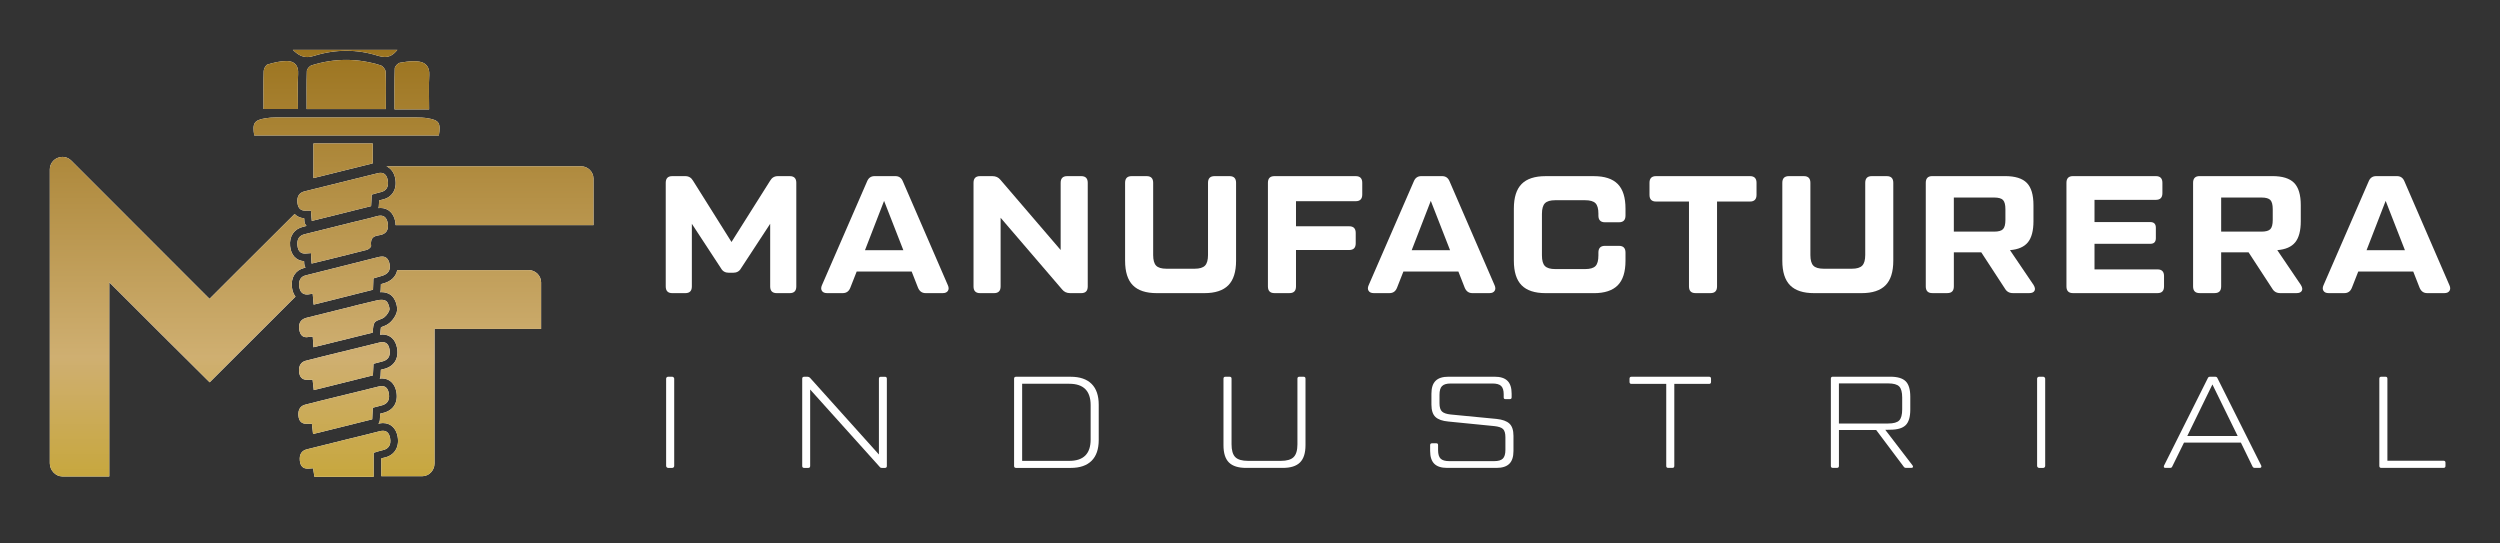 <?xml version="1.0" encoding="UTF-8"?>
<svg id="Capa_1" xmlns="http://www.w3.org/2000/svg" xmlns:xlink="http://www.w3.org/1999/xlink" version="1.1" viewBox="0 0 1553.05 337.5">
  <rect x="0" y="0" width="1553.05" height="337.5" fill="#333333" stroke="none"/>
  <!-- Generator: Adobe Illustrator 29.6.1, SVG Export Plug-In . SVG Version: 2.1.1 Build 9)  -->
  <defs>
    <style>
      .st0 {
        fill: #fff;
      }

      .st1 {
        fill: url(#Degradado_sin_nombre_3);
      }
    </style>
    <linearGradient id="Degradado_sin_nombre_3" data-name="Degradado sin nombre 3" x1="199.81" y1="83.92" x2="199.81" y2="349.1" gradientTransform="translate(0 -52.94)" gradientUnits="userSpaceOnUse">
      <stop offset="0" stop-color="#9c741f"/>
      <stop offset=".72" stop-color="#cfaf71"/>
      <stop offset="1" stop-color="#c7a73e"/>
    </linearGradient>
  </defs>
  <g>
    <path class="st0" d="M417.62,182.1c-2.7,0-4.05-1.39-4.05-4.15v-64.38c0-2.77,1.35-4.15,4.05-4.15h8.11c2.09,0,3.68.93,4.77,2.8l23.92,38.11,24.03-38.11c1.08-1.87,2.67-2.8,4.77-2.8h7.4c2.7,0,4.06,1.38,4.06,4.15v64.38c0,2.77-1.36,4.15-4.06,4.15h-8.11c-2.71,0-4.06-1.39-4.06-4.15v-38.93l-18.15,27.72c-1.01,1.8-2.64,2.7-4.86,2.7h-2.64c-2.23,0-3.85-.89-4.86-2.7l-18.15-27.72v38.93c0,2.77-1.35,4.15-4.05,4.15h-8.11Z"/>
    <path class="st0" d="M588.85,177.21c.61,1.39.61,2.55,0,3.48-.61.93-1.66,1.4-3.14,1.4h-10.75c-2.16,0-3.71-1.11-4.66-3.32l-3.95-10.07h-34.17l-3.96,10.07c-.88,2.22-2.43,3.32-4.66,3.32h-9.83c-1.49,0-2.54-.47-3.14-1.4-.61-.93-.61-2.09,0-3.48l28.08-64.58c.88-2.15,2.43-3.22,4.66-3.22h12.87c2.24,0,3.78,1.07,4.66,3.22l27.98,64.58ZM537.35,155.41h23.82l-11.96-30.63-11.86,30.63Z"/>
    <path class="st0" d="M608.82,182.1c-2.7,0-4.05-1.39-4.05-4.15v-64.38c0-2.77,1.35-4.15,4.05-4.15h7.7c2.09,0,3.75.76,4.97,2.28l37.41,43.61v-41.74c0-2.77,1.35-4.15,4.06-4.15h8.72c2.7,0,4.05,1.38,4.05,4.15v64.38c0,2.77-1.35,4.15-4.05,4.15h-6.89c-2.1,0-3.75-.76-4.97-2.28l-38.22-44.54v42.67c0,2.77-1.36,4.15-4.05,4.15h-8.72Z"/>
    <path class="st0" d="M842.2,109.42c2.7,0,4.06,1.39,4.06,4.15v7.27c0,2.77-1.36,4.15-4.06,4.15h-37.1v15.58h33.05c2.7,0,4.05,1.39,4.05,4.15v6.44c0,2.77-1.35,4.15-4.05,4.15h-33.05v22.63c0,2.77-1.35,4.15-4.06,4.15h-9.33c-2.7,0-4.05-1.38-4.05-4.15v-64.37c0-2.77,1.35-4.15,4.05-4.15h50.49Z"/>
    <path class="st0" d="M928.48,177.21c.61,1.39.61,2.55,0,3.48-.61.93-1.66,1.4-3.14,1.4h-10.75c-2.16,0-3.71-1.11-4.66-3.32l-3.95-10.07h-34.17l-3.96,10.07c-.88,2.22-2.43,3.32-4.66,3.32h-9.83c-1.49,0-2.54-.47-3.14-1.4-.61-.93-.61-2.09,0-3.48l28.08-64.58c.88-2.15,2.43-3.22,4.66-3.22h12.87c2.24,0,3.78,1.07,4.66,3.22l27.98,64.58ZM876.98,155.41h23.82l-11.96-30.63-11.86,30.63Z"/>
    <path class="st0" d="M960.11,182.1c-6.69,0-11.65-1.63-14.85-4.88-3.21-3.25-4.82-8.34-4.82-15.26v-32.39c0-6.92,1.61-12.01,4.82-15.26,3.21-3.25,8.17-4.88,14.85-4.88h30.01c6.69,0,11.64,1.63,14.85,4.88,3.21,3.25,4.82,8.34,4.82,15.26v4.36c0,2.77-1.35,4.15-4.05,4.15h-8.72c-2.7,0-4.06-1.39-4.06-4.15v-1.24c0-3.05-.6-5.19-1.82-6.44-1.22-1.24-3.38-1.87-6.49-1.87h-18.45c-3.04,0-5.19.62-6.44,1.87-1.25,1.25-1.88,3.46-1.88,6.65v25.75c0,3.18.62,5.4,1.88,6.64,1.25,1.25,3.4,1.87,6.44,1.87h18.45c3.11,0,5.27-.62,6.49-1.87,1.22-1.24,1.82-3.46,1.82-6.64v-1.76c0-2.77,1.36-4.16,4.06-4.16h8.72c2.7,0,4.05,1.39,4.05,4.16v5.09c0,6.92-1.6,12.01-4.82,15.26-3.21,3.25-8.16,4.88-14.85,4.88h-30.01Z"/>
    <path class="st0" d="M1087.14,109.42c2.7,0,4.05,1.39,4.05,4.15v7.47c0,2.77-1.35,4.16-4.05,4.16h-20.48v52.74c0,2.77-1.35,4.15-4.05,4.15h-9.33c-2.7,0-4.05-1.38-4.05-4.15v-52.74h-20.48c-2.7,0-4.05-1.39-4.05-4.16v-7.47c0-2.77,1.35-4.15,4.05-4.15h58.4Z"/>
    <path class="st0" d="M1126.88,182.1c-6.69,0-11.65-1.63-14.85-4.88-3.21-3.25-4.82-8.34-4.82-15.26v-48.39c0-2.77,1.35-4.15,4.06-4.15h9.33c2.7,0,4.05,1.38,4.05,4.15v44.86c0,3.11.61,5.31,1.83,6.59,1.21,1.28,3.38,1.92,6.49,1.92h17.43c3.04,0,5.19-.64,6.44-1.92,1.25-1.28,1.88-3.48,1.88-6.59v-44.86c0-2.77,1.35-4.15,4.05-4.15h9.33c2.7,0,4.05,1.38,4.05,4.15v48.39c0,6.92-1.61,12.01-4.82,15.26-3.21,3.25-8.16,4.88-14.85,4.88h-29.6Z"/>
    <path class="st0" d="M718.6,182.1c-6.69,0-11.65-1.63-14.85-4.88-3.21-3.25-4.82-8.34-4.82-15.26v-48.39c0-2.77,1.35-4.15,4.06-4.15h9.33c2.7,0,4.05,1.38,4.05,4.15v44.86c0,3.11.61,5.31,1.83,6.59,1.21,1.28,3.38,1.92,6.49,1.92h17.43c3.04,0,5.19-.64,6.44-1.92,1.25-1.28,1.88-3.48,1.88-6.59v-44.86c0-2.77,1.35-4.15,4.05-4.15h9.33c2.7,0,4.05,1.38,4.05,4.15v48.39c0,6.92-1.61,12.01-4.82,15.26-3.21,3.25-8.16,4.88-14.85,4.88h-29.6Z"/>
    <path class="st0" d="M1263.34,177.11c.88,1.45,1.05,2.65.51,3.58-.54.93-1.62,1.4-3.24,1.4h-10.14c-2.23,0-3.89-.93-4.97-2.81l-14.7-22.53h-17.03v21.18c0,2.77-1.35,4.15-4.06,4.15h-9.33c-2.7,0-4.05-1.39-4.05-4.15v-64.38c0-2.76,1.35-4.15,4.05-4.15h45.22c6.22,0,10.71,1.4,13.48,4.2,2.77,2.81,4.15,7.42,4.15,13.86v9.97c0,5.88-1.15,10.24-3.44,13.08-2.3,2.84-6.01,4.47-11.15,4.88l14.7,21.7ZM1213.76,122.71v21.18h25.04c2.7,0,4.55-.52,5.53-1.56.98-1.04,1.47-2.94,1.47-5.71v-6.64c0-2.77-.49-4.67-1.47-5.71-.98-1.04-2.83-1.56-5.53-1.56h-25.04Z"/>
    <path class="st0" d="M1340.29,167.35c2.7,0,4.05,1.39,4.05,4.15v6.44c0,2.77-1.35,4.15-4.05,4.15h-52.52c-2.7,0-4.05-1.39-4.05-4.15v-64.38c0-2.76,1.35-4.15,4.05-4.15h51.5c2.7,0,4.06,1.39,4.06,4.15v6.44c0,2.77-1.36,4.15-4.06,4.15h-38.12v13.81h34.67c2.29,0,3.44,1.18,3.44,3.53v6.44c0,2.36-1.15,3.53-3.44,3.53h-34.67v15.89h39.13Z"/>
    <path class="st0" d="M1429.4,177.11c.88,1.45,1.05,2.65.51,3.58-.54.93-1.62,1.4-3.24,1.4h-10.14c-2.23,0-3.89-.93-4.97-2.81l-14.7-22.53h-17.03v21.18c0,2.77-1.35,4.15-4.06,4.15h-9.33c-2.7,0-4.05-1.39-4.05-4.15v-64.38c0-2.76,1.35-4.15,4.05-4.15h45.22c6.22,0,10.71,1.4,13.48,4.2,2.77,2.81,4.15,7.42,4.15,13.86v9.97c0,5.88-1.15,10.24-3.44,13.08-2.3,2.84-6.01,4.47-11.15,4.88l14.7,21.7ZM1379.83,122.71v21.18h25.04c2.7,0,4.55-.52,5.53-1.56.98-1.04,1.47-2.94,1.47-5.71v-6.64c0-2.77-.49-4.67-1.47-5.71-.98-1.04-2.83-1.56-5.53-1.56h-25.04Z"/>
    <path class="st0" d="M1521.66,177.21c.61,1.39.61,2.55,0,3.48-.61.93-1.66,1.4-3.14,1.4h-10.75c-2.16,0-3.71-1.11-4.66-3.32l-3.95-10.07h-34.17l-3.96,10.07c-.88,2.22-2.43,3.32-4.66,3.32h-9.83c-1.49,0-2.54-.47-3.14-1.4-.61-.93-.61-2.09,0-3.48l28.08-64.58c.88-2.15,2.43-3.22,4.66-3.22h12.87c2.24,0,3.78,1.07,4.66,3.22l27.98,64.58ZM1470.16,155.41h23.82l-11.96-30.63-11.86,30.63Z"/>
    <rect class="st0" x="413.81" y="234.04" width="5.02" height="56.63" rx="1.21" ry="1.21"/>
    <path class="st0" d="M499.56,290.67c-.81,0-1.21-.4-1.21-1.21v-54.2c0-.81.4-1.21,1.21-1.21h2.18c.59,0,1.08.22,1.46.65l42.8,47.65v-47.08c0-.81.4-1.21,1.21-1.21h2.51c.81,0,1.21.4,1.21,1.21v54.2c0,.81-.4,1.21-1.21,1.21h-1.78c-.7,0-1.19-.22-1.45-.65l-43.2-48.05v47.49c0,.81-.4,1.21-1.21,1.21h-2.51Z"/>
    <path class="st0" d="M631.18,290.67c-.81,0-1.21-.4-1.21-1.21v-54.2c0-.81.4-1.21,1.21-1.21h33.97c5.67,0,9.98,1.47,12.95,4.41,2.96,2.94,4.45,7.27,4.45,12.98v21.85c0,5.71-1.48,10.04-4.45,12.98-2.97,2.94-7.28,4.41-12.95,4.41h-33.97ZM634.98,286.3h29.28c8.85,0,13.27-4.42,13.27-13.27v-21.36c0-8.85-4.42-13.27-13.27-13.27h-29.28v47.89Z"/>
    <path class="st0" d="M774.13,290.67c-4.85,0-8.41-1.12-10.68-3.36-2.27-2.24-3.4-5.81-3.4-10.72v-41.34c0-.81.4-1.21,1.21-1.21h2.59c.81,0,1.21.4,1.21,1.21v40.77c0,3.72.77,6.36,2.3,7.93,1.54,1.57,4.2,2.35,7.97,2.35h20.38c3.72,0,6.37-.78,7.93-2.35,1.56-1.56,2.35-4.21,2.35-7.93v-40.77c0-.81.4-1.21,1.21-1.21h2.59c.81,0,1.21.4,1.21,1.21v41.34c0,4.85-1.13,8.42-3.4,10.68-2.27,2.27-5.83,3.4-10.68,3.4h-22.81Z"/>
    <path class="st0" d="M888.43,280.15v-3.64c0-.76.41-1.14,1.21-1.14h2.59c.75,0,1.13.35,1.13,1.06v3.15c0,2.54.53,4.31,1.58,5.34,1.05,1.03,2.85,1.54,5.38,1.54h27.91c2.54,0,4.33-.53,5.38-1.58,1.05-1.05,1.58-2.85,1.58-5.38v-7.85c0-2.48-.5-4.19-1.5-5.14s-2.82-1.55-5.46-1.82l-28.48-2.83c-3.67-.32-6.34-1.27-8.01-2.83-1.67-1.56-2.51-4.13-2.51-7.69v-6.8c0-3.61.86-6.27,2.59-7.97,1.72-1.7,4.37-2.55,7.93-2.55h28.8c3.56,0,6.2.85,7.93,2.55,1.72,1.7,2.58,4.35,2.58,7.97v2.27c0,.76-.38,1.13-1.13,1.13h-2.75c-.7,0-1.05-.35-1.05-1.05v-1.94c0-2.43-.53-4.15-1.58-5.17-1.05-1.03-2.85-1.54-5.38-1.54h-25.96c-2.54,0-4.33.53-5.38,1.58-1.06,1.05-1.58,2.85-1.58,5.38v5.34c0,2.42.51,4.12,1.54,5.09,1.02.97,2.83,1.59,5.42,1.86l28.47,2.75c3.67.38,6.34,1.35,8.01,2.91,1.67,1.56,2.51,4.1,2.51,7.6v9.39c0,3.61-.86,6.27-2.58,7.97-1.73,1.7-4.37,2.55-7.93,2.55h-30.74c-3.56,0-6.21-.85-7.93-2.55-1.72-1.7-2.59-4.35-2.59-7.97"/>
    <path class="st0" d="M1061.71,234.04c.81,0,1.21.4,1.21,1.21v2.02c0,.81-.4,1.21-1.21,1.21h-21.6v50.97c0,.81-.41,1.21-1.21,1.21h-2.59c-.81,0-1.21-.4-1.21-1.21v-50.97h-21.6c-.81,0-1.21-.4-1.21-1.21v-2.02c0-.81.41-1.21,1.21-1.21h48.22Z"/>
    <path class="st0" d="M1188.16,289.21c.27.43.32.78.16,1.05-.16.27-.49.4-.97.4h-3.24c-.7,0-1.21-.27-1.53-.81l-17.07-22.74h-23.13v22.33c0,.81-.41,1.21-1.21,1.21h-2.59c-.81,0-1.21-.4-1.21-1.21v-54.21c0-.81.4-1.21,1.21-1.21h35.68c4.47,0,7.67.94,9.58,2.83,1.91,1.89,2.87,5.1,2.87,9.63v8.01c0,4.53-.96,7.74-2.87,9.63-1.92,1.89-5.11,2.83-9.58,2.83l-3.08.08,16.99,22.17ZM1142.37,238.17v24.92h30.58c3.34,0,5.64-.64,6.87-1.9,1.24-1.27,1.86-3.57,1.86-6.92v-7.28c0-3.34-.62-5.65-1.86-6.91-1.24-1.27-3.53-1.9-6.87-1.9h-30.58Z"/>
    <rect class="st0" x="1265.49" y="234.04" width="5.02" height="56.63" rx="1.21" ry="1.21"/>
    <path class="st0" d="M1404.72,289.21c.16.38.16.72,0,1.01-.16.3-.46.45-.89.45h-3.08c-.7,0-1.18-.3-1.45-.89l-7.2-14.81h-35.36l-7.28,14.81c-.21.59-.67.89-1.37.89h-2.84c-.97,0-1.27-.49-.89-1.46l27.18-54.28c.22-.59.67-.89,1.38-.89h3.23c.7,0,1.16.29,1.38.89l27.18,54.28ZM1358.77,270.85h31.31l-15.69-32.03-15.61,32.03Z"/>
    <path class="st0" d="M1517.97,286.22c.81,0,1.21.4,1.21,1.21v2.02c0,.81-.4,1.21-1.21,1.21h-38.67c-.81,0-1.21-.4-1.21-1.21v-54.21c0-.81.4-1.21,1.21-1.21h2.59c.81,0,1.21.4,1.21,1.21v50.97h34.86Z"/>
  </g>
  <g>
    <g>
      <path class="st0" d="M328.44,167.82h-81.68c-.77,4.06-3.86,7.06-8.89,8.35-.42.11-.83.22-1.25.35l-.08,2.25-.05,1.4c-.01.49-.13.95-.28,1.39.22-.01.46-.08.68-.08,2.31,0,4.28.58,5.86,1.73,2.91,2.1,4.77,7.82,3.61,11.11-1.05,2.99-3.71,6.64-7.28,8.04l-.71.28c-.61.24-1.28.5-1.72.69-.15.84-.27,2.45-.36,3.68-.03.34-.14.65-.23.97.49-.06,1.03-.2,1.5-.2,4.8,0,8.21,3.19,9.13,8.53,1.14,6.67-2.04,11.52-8.5,12.99-.53.12-1.05.25-1.59.39l-.18,3.73c-.03.65-.24,1.26-.51,1.82.4-.04.84-.17,1.23-.17,4.8,0,8.21,3.19,9.12,8.53,1.14,6.67-2.04,11.52-8.5,12.99-.53.12-1.05.25-1.59.39l-.18,3.73c-.04.93-.39,1.77-.9,2.5.95-.21,1.89-.39,2.76-.39,4.79,0,8.22,3.15,9.17,8.43,1.21,6.71-2.15,11.86-8.55,13.1-.49.09-1.01.24-1.6.41v4s0,7.08,0,7.08h25.48c4.2-.08,7.58-3.6,7.58-7.93v-83.56h66.22v-28.97c-.08-4.2-3.51-7.58-7.71-7.58Z"/>
      <path class="st0" d="M245.54,110.91c1.24,6.61-1.87,11.74-7.92,13.07-.67.15-1.35.33-2.09.54,0,.06,0,.13-.01.19-.04.72-.08,1.44-.13,2.3l-.08,1.32c-.02.34-.13.64-.21.96.42-.05.85-.1,1.25-.1,4.79,0,8.23,3.17,9.21,8.47.15.8.16,1.49.19,2.19h122.94v-28.97c-.08-4.2-3.51-7.57-7.71-7.57h-120.97c2.83,1.19,4.83,3.83,5.54,7.6Z"/>
      <path class="st0" d="M236.49,40.61c-7.13-2.27-14.29-3.4-21.45-3.4s-14.32,1.13-21.45,3.37c-1.28.4-2.92,2.27-2.97,3.5-.27,7.77-.14,15.55-.14,23.69h49.22c0-8,.16-15.62-.14-23.21-.05-1.4-1.72-3.52-3.07-3.96Z"/>
      <path class="st0" d="M184.78,126.01c.38,3.51,2.19,4.84,4.75,4.84.12,0,.25,0,.38,0,.4-.02.79-.03,1.19-.03.68,0,1.35.01,2.06.01.18,2.23.34,4.12.53,6.41,12.42-3.1,24.62-6.14,36.85-9.19.09-1.49.16-2.53.21-3.57.05-1.05.09-2.1.15-3.57,2.14-.6,3.91-1.19,5.69-1.58,3.43-.75,5.04-3.34,4.25-7.53-.6-3.17-2.25-4.43-4.43-4.43-.58,0-1.18.09-1.82.25-6.33,1.62-12.68,3.14-19.01,4.71-8.82,2.18-17.65,4.35-26.47,6.57-3.04.76-4.79,3-4.34,7.12Z"/>
      <path class="st0" d="M242.01,163.98c-.73-3.53-2.5-4.59-4.65-4.59-.76,0-1.57.13-2.4.33-5.39,1.33-10.76,2.71-16.14,4.07-9.66,2.43-19.31,4.88-28.97,7.29-3.02.75-4.43,3.12-3.98,6.85.43,3.5,2.25,5.01,4.82,5.01.22,0,.45-.01.69-.03.91-.09,1.83-.27,2.87-.43.2,2.43.38,4.48.57,6.76,12.48-3.13,24.7-6.19,36.91-9.25.09-2.59.16-4.52.25-7.07,1.74-.51,3.22-1,4.71-1.38,4.29-1.1,6.15-3.58,5.32-7.57Z"/>
      <path class="st0" d="M184.76,152.43c.36,3.77,2.2,5.09,4.73,5.09.34,0,.7-.02,1.06-.07.8-.1,1.6-.13,2.64-.2.13,2.2.23,4.1.36,6.49,11.74-2.89,23.05-5.62,34.32-8.52,1.03-.26,2.76-1.77,2.68-2.39-.75-5.78,2.37-6.3,5.5-6.81,3.54-.58,5.63-2.98,4.8-7.49-.62-3.36-2.31-4.57-4.52-4.57-.76,0-1.59.15-2.46.4-4.92,1.43-9.92,2.48-14.87,3.72-9.92,2.47-19.84,5-29.76,7.43-3.1.76-4.87,2.82-4.48,6.93Z"/>
      <path class="st0" d="M189.97,224.09c-2.86.74-4.49,2.98-4.17,6.8.3,3.58,2.14,5.04,4.82,5.04.06,0,.12,0,.18,0,.41,0,.81-.01,1.23-.01.69,0,1.4,0,2.16,0,.24,2.14.46,4.12.72,6.4,12.44-3.09,24.52-6.09,36.76-9.13.11-2.38.21-4.47.35-7.2,1.85-.49,3.48-.97,5.13-1.35,3.36-.76,5.66-2.8,4.85-7.53-.58-3.38-2.24-4.57-4.42-4.57-.66,0-1.37.11-2.12.3-8.12,2.07-16.27,3.98-24.4,5.99-7.03,1.73-14.05,3.44-21.07,5.26Z"/>
      <path class="st0" d="M190.2,263.23c.06,0,.11,0,.17,0,.41,0,.81-.01,1.23-.01.69,0,1.4,0,2.15,0,.24,2.14.46,4.12.72,6.4,12.44-3.09,24.52-6.09,36.76-9.13.11-2.38.21-4.46.35-7.2,1.85-.49,3.48-.97,5.13-1.34,3.35-.76,5.66-2.8,4.85-7.53-.58-3.39-2.24-4.57-4.42-4.57-.66,0-1.37.11-2.12.3-8.12,2.07-16.27,3.98-24.4,5.99-7.03,1.73-14.05,3.44-21.07,5.26-2.85.74-4.49,2.98-4.17,6.8.3,3.58,2.14,5.04,4.82,5.04Z"/>
      <path class="st0" d="M242.33,272.11c-.59-3.3-2.28-4.5-4.47-4.5-.67,0-1.38.11-2.13.31-6.46,1.71-12.96,3.22-19.44,4.82-8.55,2.12-17.1,4.26-25.64,6.38-3.07.76-4.8,2.93-4.39,7.05.37,3.74,2.3,4.94,4.85,4.94.21,0,.41,0,.63-.02.93-.06,1.85-.11,2.75-.16.33,2.06.59,3.71.83,5.25h36.79v-14.89c2.21-.65,3.82-1.27,5.46-1.59,3.5-.68,5.59-3.01,4.77-7.57Z"/>
      <path class="st0" d="M241.86,192.75c.48-1.37-.71-4.81-1.9-5.67-.84-.6-1.94-.82-3.07-.82-.89,0-1.79.13-2.61.31-7.35,1.64-14.66,3.58-21.98,5.4-7.18,1.79-14.36,3.61-21.55,5.36-3.13.76-5.42,2.54-4.87,7.08.44,3.62,2.12,5.07,4.48,5.07.55,0,1.13-.08,1.75-.23.24-.06.49-.08.75-.08.44,0,.91.05,1.43.05.14,2.04.26,3.93.43,6.5,12.4-3.06,24.51-6.05,36.81-9.08.54-6.99.61-6.69,5.8-8.72,1.82-.71,3.76-2.99,4.52-5.17Z"/>
      <path class="st0" d="M231.56,89.14h-36.85v21.49c12.5-3.11,24.7-6.14,36.85-9.16v-12.33Z"/>
      <path class="st0" d="M245.23,42.48c-.29,8.44-.15,16.91-.15,25.47h21.5c0-7.53-.3-14.45.1-21.33.29-4.93-2.12-7.71-6.26-8.34-1.11-.17-2.24-.24-3.38-.24-2.83,0-5.74.44-8.52.92-1.31.23-3.24,2.26-3.29,3.52Z"/>
      <path class="st0" d="M185.1,67.72c0-7.55-.35-14.66.11-21.71.35-5.32-2.22-7.95-6.77-8.08-.2,0-.41,0-.61,0-3.86,0-7.81,1.03-11.56,2.11-1.15.33-2.42,2.64-2.46,4.08-.24,7.77-.11,15.56-.11,23.6h21.41Z"/>
      <path class="st0" d="M195.05,34.7c6.63-2.09,13.35-3.15,20.06-3.15s13.21,1.03,19.72,3.1c1.54.49,2.93.75,4.21.75,2.98,0,5.39-1.38,7.81-4.42h-64.91c3.24,3.17,5.94,4.46,8.88,4.46,1.33,0,2.71-.26,4.22-.74Z"/>
      <path class="st0" d="M272.64,84.17c1.23-7.81.17-9.49-6.86-10.7-2.3-.39-4.68-.49-7.02-.49-16.68-.02-33.37-.03-50.06-.03-12.45,0-24.9,0-37.36.02-2.16,0-4.35.15-6.47.51-7.01,1.2-8.16,2.99-6.94,10.69h114.72Z"/>
      <path class="st0" d="M188.9,166.45c.29-.08.59-.15.88-.22-.43-.68-.72-1.42-.77-2.23l-.1-1.74c-4.93-.33-8.15-3.78-8.69-9.38-.58-6.14,2.44-10.63,8.09-12.01.7-.17,1.4-.35,2.1-.53-.68-.76-1.2-1.67-1.28-2.71l-.17-2.04c-2.41-.16-4.45-1.09-5.95-2.65l-35.91,35.77-16.95,16.93-7.52-7.51L44.32,99.8c-4.94-4.94-13.38-1.44-13.38,5.55v182.41c0,4.25,3.41,8.14,7.66,8.21l29.29.03v-120.63l36.28,36.23.45.44,25.62,25.46,25.93-25.9,7.43-7.42h0s9.17-9.16,9.17-9.16l10.79-10.77c-1.09-1.4-1.9-3.27-2.2-5.73-.74-6.09,2.15-10.71,7.55-12.06Z"/>
    </g>
    <g>
      <path class="st1" d="M328.44,167.82h-81.68c-.77,4.06-3.86,7.06-8.89,8.35-.42.11-.83.22-1.25.35l-.08,2.25-.05,1.4c-.01.49-.13.95-.28,1.39.22-.01.46-.08.68-.08,2.31,0,4.28.58,5.86,1.73,2.91,2.1,4.77,7.82,3.61,11.11-1.05,2.99-3.71,6.64-7.28,8.04l-.71.28c-.61.24-1.28.5-1.72.69-.15.84-.27,2.45-.36,3.68-.03.34-.14.65-.23.97.49-.06,1.03-.2,1.5-.2,4.8,0,8.21,3.19,9.13,8.53,1.14,6.67-2.04,11.52-8.5,12.99-.53.12-1.05.25-1.59.39l-.18,3.73c-.03.65-.24,1.26-.51,1.82.4-.04.84-.17,1.23-.17,4.8,0,8.21,3.19,9.12,8.53,1.14,6.67-2.04,11.52-8.5,12.99-.53.12-1.05.25-1.59.39l-.18,3.73c-.04.93-.39,1.77-.9,2.5.95-.21,1.89-.39,2.76-.39,4.79,0,8.22,3.15,9.17,8.43,1.21,6.71-2.15,11.86-8.55,13.1-.49.09-1.01.24-1.6.41v4s0,7.08,0,7.08h25.48c4.2-.08,7.58-3.6,7.58-7.93v-83.56h66.22v-28.97c-.08-4.2-3.51-7.58-7.71-7.58Z"/>
      <path class="st1" d="M245.54,110.91c1.24,6.61-1.87,11.74-7.92,13.07-.67.15-1.35.33-2.09.54,0,.06,0,.13-.01.19-.04.72-.08,1.44-.13,2.3l-.08,1.32c-.02.34-.13.64-.21.96.42-.05.85-.1,1.25-.1,4.79,0,8.23,3.17,9.21,8.47.15.8.16,1.49.19,2.19h122.94v-28.97c-.08-4.2-3.51-7.57-7.71-7.57h-120.97c2.83,1.19,4.83,3.83,5.54,7.6Z"/>
      <path class="st1" d="M236.49,40.61c-7.13-2.27-14.29-3.4-21.45-3.4s-14.32,1.13-21.45,3.37c-1.28.4-2.92,2.27-2.97,3.5-.27,7.77-.14,15.55-.14,23.69h49.22c0-8,.16-15.62-.14-23.21-.05-1.4-1.72-3.52-3.07-3.96Z"/>
      <path class="st1" d="M184.78,126.01c.38,3.51,2.19,4.84,4.75,4.84.12,0,.25,0,.38,0,.4-.02.79-.03,1.19-.03.68,0,1.35.01,2.06.01.18,2.23.34,4.12.53,6.41,12.42-3.1,24.62-6.14,36.85-9.19.09-1.49.16-2.53.21-3.57.05-1.05.09-2.1.15-3.57,2.14-.6,3.91-1.19,5.69-1.58,3.43-.75,5.04-3.34,4.25-7.53-.6-3.17-2.25-4.43-4.43-4.43-.58,0-1.18.09-1.82.25-6.33,1.62-12.68,3.14-19.01,4.71-8.82,2.18-17.65,4.35-26.47,6.57-3.04.76-4.79,3-4.34,7.12Z"/>
      <path class="st1" d="M242.01,163.98c-.73-3.53-2.5-4.59-4.65-4.59-.76,0-1.57.13-2.4.33-5.39,1.33-10.76,2.71-16.14,4.07-9.66,2.43-19.31,4.88-28.97,7.29-3.02.75-4.43,3.12-3.98,6.85.43,3.5,2.25,5.01,4.82,5.01.22,0,.45-.01.69-.03.91-.09,1.83-.27,2.87-.43.2,2.43.38,4.48.57,6.76,12.48-3.13,24.7-6.19,36.91-9.25.09-2.59.16-4.52.25-7.07,1.74-.51,3.22-1,4.71-1.38,4.29-1.1,6.15-3.58,5.32-7.57Z"/>
      <path class="st1" d="M184.76,152.43c.36,3.77,2.2,5.09,4.73,5.09.34,0,.7-.02,1.06-.07.8-.1,1.6-.13,2.64-.2.13,2.2.23,4.1.36,6.49,11.74-2.89,23.05-5.62,34.32-8.52,1.03-.26,2.76-1.77,2.68-2.39-.75-5.78,2.37-6.3,5.5-6.81,3.54-.58,5.63-2.98,4.8-7.49-.62-3.36-2.31-4.57-4.52-4.57-.76,0-1.59.15-2.46.4-4.92,1.43-9.92,2.48-14.87,3.72-9.92,2.47-19.84,5-29.76,7.43-3.1.76-4.87,2.82-4.48,6.93Z"/>
      <path class="st1" d="M189.97,224.09c-2.86.74-4.49,2.98-4.17,6.8.3,3.58,2.14,5.04,4.82,5.04.06,0,.12,0,.18,0,.41,0,.81-.01,1.23-.01.69,0,1.4,0,2.16,0,.24,2.14.46,4.12.72,6.4,12.44-3.09,24.52-6.09,36.76-9.13.11-2.38.21-4.47.35-7.2,1.85-.49,3.48-.97,5.13-1.35,3.36-.76,5.66-2.8,4.85-7.53-.58-3.38-2.24-4.57-4.42-4.57-.66,0-1.37.11-2.12.3-8.12,2.07-16.27,3.98-24.4,5.99-7.03,1.73-14.05,3.44-21.07,5.26Z"/>
      <path class="st1" d="M190.2,263.23c.06,0,.11,0,.17,0,.41,0,.81-.01,1.23-.01.69,0,1.4,0,2.15,0,.24,2.14.46,4.12.72,6.4,12.44-3.09,24.52-6.09,36.76-9.13.11-2.38.21-4.46.35-7.2,1.85-.49,3.48-.97,5.13-1.34,3.35-.76,5.66-2.8,4.85-7.53-.58-3.39-2.24-4.57-4.42-4.57-.66,0-1.37.11-2.12.3-8.12,2.07-16.27,3.98-24.4,5.99-7.03,1.73-14.05,3.44-21.07,5.26-2.85.74-4.49,2.98-4.17,6.8.3,3.58,2.14,5.04,4.82,5.04Z"/>
      <path class="st1" d="M242.33,272.11c-.59-3.3-2.28-4.5-4.47-4.5-.67,0-1.38.11-2.13.31-6.46,1.71-12.96,3.22-19.44,4.82-8.55,2.12-17.1,4.26-25.64,6.38-3.07.76-4.8,2.93-4.39,7.05.37,3.74,2.3,4.94,4.85,4.94.21,0,.41,0,.63-.02.93-.06,1.85-.11,2.75-.16.33,2.06.59,3.71.83,5.25h36.79v-14.89c2.21-.65,3.82-1.27,5.46-1.59,3.5-.68,5.59-3.01,4.77-7.57Z"/>
      <path class="st1" d="M241.86,192.75c.48-1.37-.71-4.81-1.9-5.67-.84-.6-1.94-.82-3.07-.82-.89,0-1.79.13-2.61.31-7.35,1.64-14.66,3.58-21.98,5.4-7.18,1.79-14.36,3.61-21.55,5.36-3.13.76-5.42,2.54-4.87,7.08.44,3.62,2.12,5.07,4.48,5.07.55,0,1.13-.08,1.75-.23.24-.06.49-.08.75-.08.44,0,.91.05,1.43.05.14,2.04.26,3.93.43,6.5,12.4-3.06,24.51-6.05,36.81-9.08.54-6.99.61-6.69,5.8-8.72,1.82-.71,3.76-2.99,4.52-5.17Z"/>
      <path class="st1" d="M231.56,89.14h-36.85v21.49c12.5-3.11,24.7-6.14,36.85-9.16v-12.33Z"/>
      <path class="st1" d="M245.23,42.48c-.29,8.44-.15,16.91-.15,25.47h21.5c0-7.53-.3-14.45.1-21.33.29-4.93-2.12-7.71-6.26-8.34-1.11-.17-2.24-.24-3.38-.24-2.83,0-5.74.44-8.52.92-1.31.23-3.24,2.26-3.29,3.52Z"/>
      <path class="st1" d="M185.1,67.72c0-7.55-.35-14.66.11-21.71.35-5.32-2.22-7.95-6.77-8.08-.2,0-.41,0-.61,0-3.86,0-7.81,1.03-11.56,2.11-1.15.33-2.42,2.64-2.46,4.08-.24,7.77-.11,15.56-.11,23.6h21.41Z"/>
      <path class="st1" d="M195.05,34.7c6.63-2.09,13.35-3.15,20.06-3.15s13.21,1.03,19.72,3.1c1.54.49,2.93.75,4.21.75,2.98,0,5.39-1.38,7.81-4.42h-64.91c3.24,3.17,5.94,4.46,8.88,4.46,1.33,0,2.71-.26,4.22-.74Z"/>
      <path class="st1" d="M272.64,84.17c1.23-7.81.17-9.49-6.86-10.7-2.3-.39-4.68-.49-7.02-.49-16.68-.02-33.37-.03-50.06-.03-12.45,0-24.9,0-37.36.02-2.16,0-4.35.15-6.47.51-7.01,1.2-8.16,2.99-6.94,10.69h114.72Z"/>
      <path class="st1" d="M188.9,166.45c.29-.08.59-.15.88-.22-.43-.68-.72-1.42-.77-2.23l-.1-1.74c-4.93-.33-8.15-3.78-8.69-9.38-.58-6.14,2.44-10.63,8.09-12.01.7-.17,1.4-.35,2.1-.53-.68-.76-1.2-1.67-1.28-2.71l-.17-2.04c-2.41-.16-4.45-1.09-5.95-2.65l-35.91,35.77-16.95,16.93-7.52-7.51L44.32,99.8c-4.94-4.94-13.38-1.44-13.38,5.55v182.41c0,4.25,3.41,8.14,7.66,8.21l29.29.03v-120.63l36.28,36.23.45.44,25.62,25.46,25.93-25.9,7.43-7.42h0s9.17-9.16,9.17-9.16l10.79-10.77c-1.09-1.4-1.9-3.27-2.2-5.73-.74-6.09,2.15-10.71,7.55-12.06Z"/>
    </g>
  </g>
</svg>